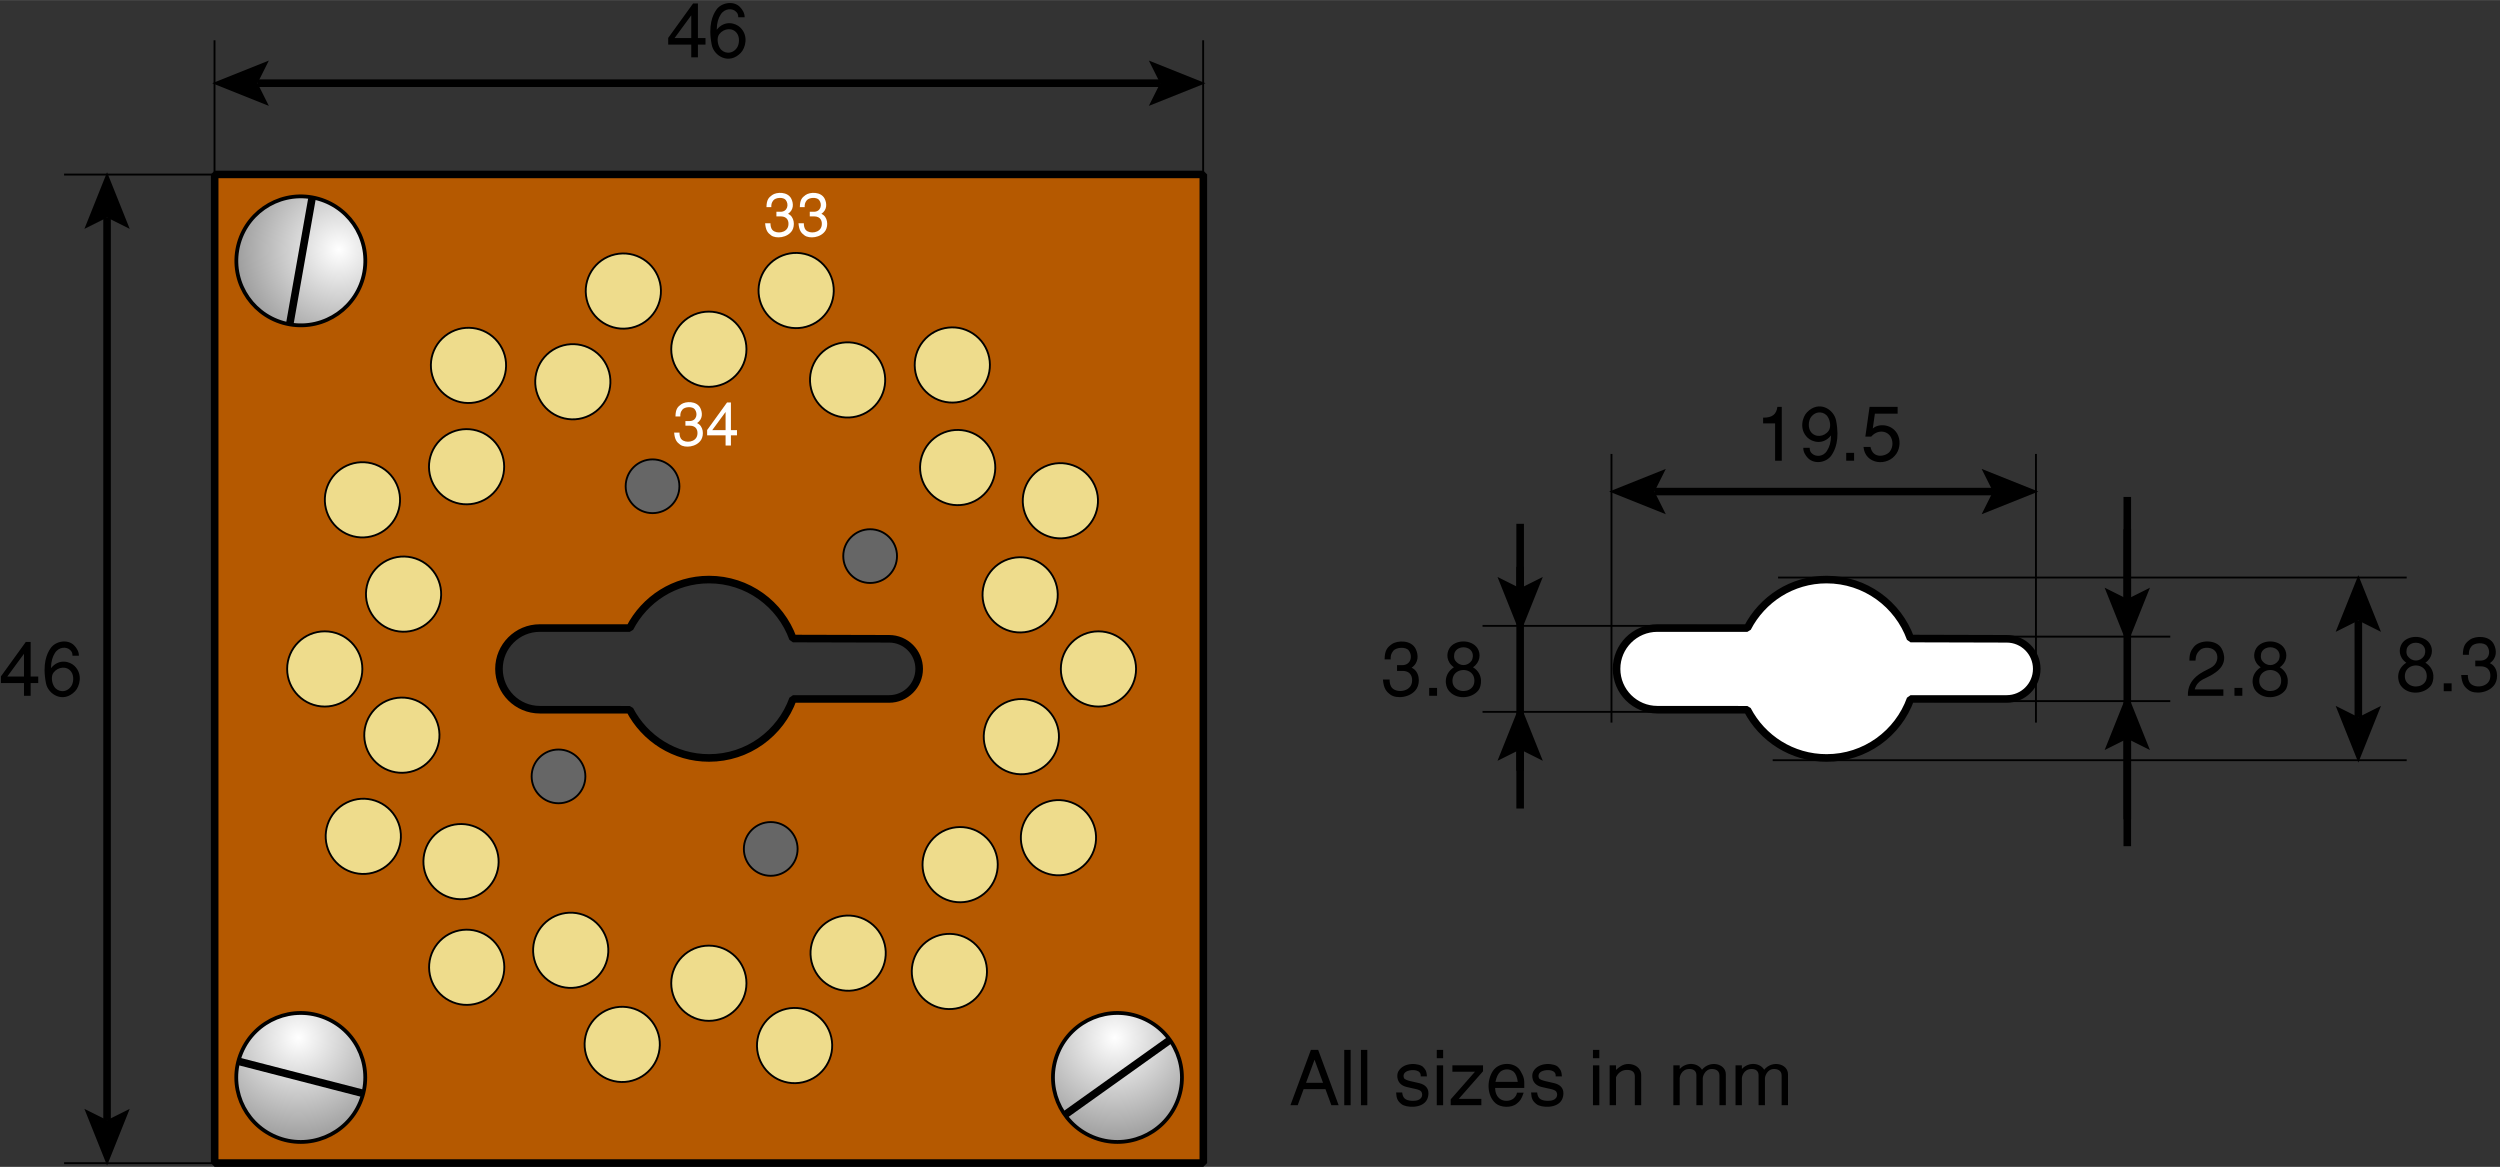 <?xml version="1.0" encoding="ISO-8859-1" standalone="yes"?>
<!DOCTYPE svg PUBLIC "-//W3C//DTD SVG 20010904//EN"
  "http://www.w3.org/TR/2001/REC-SVG-20010904/DTD/svg10.dtd">
<svg width="11.631cm" height="5.429cm" viewBox="1955.984 2247.352 1648.516 769.414" version="1.0"
    xmlns="http://www.w3.org/2000/svg"
    xmlns:xlink="http://www.w3.org/1999/xlink">
<rect x="1955.984" y="2247.352" width="1648.516" height="769.414" fill="#333333" stroke="none"/>
<desc>
  Exported by the ArtWorks SVGExport module.
  Source document: SCSI::Develop.$.Develop.Web.!WebXpress.^.Input.cm.Pages.crypto.enigma.g111.artwork.g111_socket
</desc>
<g transform="matrix(1 0 0 -1 0 5264.117)" stroke-miterlimit="16" fill-rule="evenodd" clip-rule="evenodd" stroke-linejoin="bevel" stroke-linecap="butt">
<path d="M2478.859 2595.742 2542.258 2595.57 C2553.219 2595.57 2562.094 2586.695 2562.094 2575.734 2562.094 2564.773 2553.219 2555.898 2542.258 2555.898 L2478.883 2555.898 C2470.727 2533.211 2449.008 2517 2423.508 2517 2400.766 2517 2381.039 2529.898 2371.242 2548.773 L2311.938 2548.812 C2297.062 2548.812 2285.016 2560.859 2285.016 2575.734 2285.016 2590.609 2297.062 2602.656 2311.938 2602.656 L2371.281 2602.656 C2381.039 2621.625 2400.703 2634.625 2423.508 2634.625 2448.992 2634.625 2470.688 2618.414 2478.859 2595.742 Z M2097.539 2249.852 2097.539 2901.773 2749.469 2901.773 2749.469 2249.852 2097.539 2249.852 Z" stroke="#000000" stroke-width="5" stroke-linejoin="miter" fill="#b55900"/>
<defs>
<radialGradient id="_Fill0" gradientUnits="userSpaceOnUse" cx="2179.508" cy="2852.227" r="71.336" spreadMethod="pad">
<stop offset="0" stop-color="#ffffff"/>
<stop offset="1" stop-color="#999999"/>
</radialGradient>
</defs>
<path d="M2161.773 2886.648 C2184.898 2882.555 2200.32 2860.492 2196.219 2837.367 2192.125 2814.242 2170.062 2798.82 2146.938 2802.922 2123.812 2807.023 2108.398 2829.078 2112.492 2852.211 2116.594 2875.328 2138.656 2890.75 2161.773 2886.648 Z" stroke="#000000" stroke-width="2.5" stroke-linejoin="miter" fill="url(#_Fill0)"/>
<path d="M2161.859 2886.688 2147.023 2802.961" stroke="#000000" stroke-width="5" stroke-linejoin="miter" fill="none"/>
<defs>
<radialGradient id="_Fill1" gradientUnits="userSpaceOnUse" gradientTransform="rotate(22.779 2154.312 2306.312)" cx="2152.602" cy="2332.484" r="71.328" spreadMethod="pad">
<stop offset="0" stop-color="#ffffff"/>
<stop offset="1" stop-color="#999999"/>
</radialGradient>
</defs>
<circle transform="rotate(-22.779 2154.312 2306.312)" cx="2154.312" cy="2306.312" r="42.516" stroke="#000000" stroke-width="2.5" stroke-linejoin="miter" fill="url(#_Fill1)"/>
<path d="M2113.148 2316.984 2195.492 2295.758" stroke="#000000" stroke-width="5" stroke-linejoin="miter" fill="none"/>
<defs>
<radialGradient id="_Fill2" gradientUnits="userSpaceOnUse" gradientTransform="rotate(22.779 2692.844 2306.312)" cx="2691.133" cy="2332.484" r="71.328" spreadMethod="pad">
<stop offset="0" stop-color="#ffffff"/>
<stop offset="1" stop-color="#999999"/>
</radialGradient>
</defs>
<circle transform="rotate(-22.779 2692.844 2306.312)" cx="2692.844" cy="2306.312" r="42.516" stroke="#000000" stroke-width="2.5" stroke-linejoin="miter" fill="url(#_Fill2)"/>
<path d="M2658.203 2281.664 2727.422 2331.047" stroke="#000000" stroke-width="5" stroke-linejoin="miter" fill="none"/>
<g>
<circle cx="2423.406" cy="2786.516" r="24.797" stroke="#000000" stroke-width="1.25" stroke-linejoin="miter" fill="#eedc8c"/>
<circle cx="2423.406" cy="2368.445" r="24.797" stroke="#000000" stroke-width="1.25" stroke-linejoin="miter" fill="#eedc8c"/>
<path d="M2655.508 2575.68 C2655.516 2589.375 2666.617 2600.477 2680.312 2600.477 2694.008 2600.477 2705.102 2589.375 2705.109 2575.68 2705.102 2561.984 2694 2550.883 2680.312 2550.883 2666.617 2550.883 2655.516 2561.984 2655.508 2575.68 Z" stroke="#000000" stroke-width="1.25" stroke-linejoin="miter" fill="#eedc8c"/>
<path d="M2145.336 2575.688 C2145.328 2589.383 2156.438 2600.484 2170.133 2600.484 2183.828 2600.484 2194.93 2589.383 2194.922 2575.688 2194.93 2561.984 2183.828 2550.883 2170.133 2550.891 2156.438 2550.891 2145.328 2561.992 2145.336 2575.688 Z" stroke="#000000" stroke-width="1.25" stroke-linejoin="miter" fill="#eedc8c"/>
<circle transform="rotate(-25.895 2514.898 2766.266)" cx="2514.898" cy="2766.266" r="24.789" stroke="#000000" stroke-width="1.25" stroke-linejoin="miter" fill="#eedc8c"/>
<circle transform="rotate(-25.891 2332.32 2390.164)" cx="2332.32" cy="2390.164" r="24.797" stroke="#000000" stroke-width="1.25" stroke-linejoin="miter" fill="#eedc8c"/>
<path d="M2631.625 2475.234 C2637.609 2487.555 2652.445 2492.695 2664.766 2486.711 2677.086 2480.734 2682.219 2465.898 2676.242 2453.578 2670.258 2441.258 2655.422 2436.117 2643.109 2442.094 2630.789 2448.078 2625.648 2462.914 2631.625 2475.234 Z" stroke="#000000" stroke-width="1.25" stroke-linejoin="miter" fill="#eedc8c"/>
<path d="M2172.68 2698.039 C2178.648 2710.359 2193.492 2715.5 2205.812 2709.516 2218.133 2703.539 2223.273 2688.703 2217.281 2676.383 2211.305 2664.055 2196.469 2658.914 2184.156 2664.906 2171.836 2670.883 2166.688 2685.719 2172.68 2698.039 Z" stroke="#000000" stroke-width="1.25" stroke-linejoin="miter" fill="#eedc8c"/>
<path d="M2572.078 2727.922 C2582.797 2736.43 2598.398 2734.641 2606.906 2723.906 2615.422 2713.18 2613.625 2697.586 2602.898 2689.07 2592.172 2680.555 2576.57 2682.352 2568.062 2693.086 2559.547 2703.812 2561.344 2719.406 2572.078 2727.922 Z" stroke="#000000" stroke-width="1.25" stroke-linejoin="miter" fill="#eedc8c"/>
<circle transform="rotate(-51.569 2259.984 2448.625)" cx="2259.984" cy="2448.625" r="24.797" stroke="#000000" stroke-width="1.25" stroke-linejoin="miter" fill="#eedc8c"/>
<path d="M2566.594 2395.625 C2577.328 2404.133 2592.93 2402.344 2601.438 2391.609 2609.953 2380.883 2608.148 2365.289 2597.43 2356.773 2586.695 2348.266 2571.094 2350.055 2562.586 2360.781 2554.078 2371.508 2555.875 2387.109 2566.594 2395.625 Z" stroke="#000000" stroke-width="1.25" stroke-linejoin="miter" fill="#eedc8c"/>
<path d="M2249.492 2795.273 C2260.211 2803.789 2275.812 2801.992 2284.328 2791.266 2292.844 2780.539 2291.047 2764.938 2280.305 2756.43 2269.578 2747.906 2253.984 2749.703 2245.484 2760.438 2236.969 2771.164 2238.758 2786.766 2249.492 2795.273 Z" stroke="#000000" stroke-width="1.25" stroke-linejoin="miter" fill="#eedc8c"/>
<path d="M2623.195 2648.727 C2636.539 2651.758 2649.828 2643.398 2652.852 2630.039 2655.891 2616.68 2647.523 2603.398 2634.164 2600.367 2620.812 2597.336 2607.523 2605.703 2604.5 2619.062 2601.461 2632.414 2609.828 2645.695 2623.195 2648.727 Z" stroke="#000000" stroke-width="1.25" stroke-linejoin="miter" fill="#eedc8c"/>
<path d="M2215.492 2556.188 C2228.852 2559.219 2242.133 2550.852 2245.156 2537.492 2248.195 2524.133 2239.828 2510.859 2226.477 2507.828 2213.109 2504.797 2199.828 2513.164 2196.797 2526.516 2193.766 2539.875 2202.141 2553.156 2215.492 2556.188 Z" stroke="#000000" stroke-width="1.25" stroke-linejoin="miter" fill="#eedc8c"/>
<path d="M2474.445 2351.539 C2487.805 2354.562 2501.094 2346.195 2504.117 2332.836 2507.156 2319.484 2498.781 2306.203 2485.43 2303.164 2472.07 2300.141 2458.781 2308.508 2455.758 2321.859 2452.727 2335.211 2461.102 2348.5 2474.445 2351.539 Z" stroke="#000000" stroke-width="1.25" stroke-linejoin="miter" fill="#eedc8c"/>
<path d="M2361.531 2849.047 C2374.875 2852.086 2388.164 2843.711 2391.195 2830.359 2394.234 2817.008 2385.859 2803.719 2372.492 2800.695 2359.141 2797.656 2345.859 2806.023 2342.836 2819.375 2339.805 2832.734 2348.172 2846.023 2361.531 2849.047 Z" stroke="#000000" stroke-width="1.25" stroke-linejoin="miter" fill="#eedc8c"/>
<path d="M2635.047 2555.195 C2648.383 2552.117 2656.711 2538.812 2653.625 2525.469 2650.547 2512.117 2637.234 2503.797 2623.891 2506.875 2610.547 2509.953 2602.219 2523.266 2605.312 2536.609 2608.383 2549.961 2621.688 2558.281 2635.047 2555.195 Z" stroke="#000000" stroke-width="1.25" stroke-linejoin="miter" fill="#eedc8c"/>
<circle transform="rotate(-102.992 2222.094 2625.023)" cx="2222.094" cy="2625.023" r="24.789" stroke="#000000" stroke-width="1.25" stroke-linejoin="miter" fill="#eedc8c"/>
<circle transform="rotate(-102.99 2366.273 2328.109)" cx="2366.273" cy="2328.109" r="24.797" stroke="#000000" stroke-width="1.25" stroke-linejoin="miter" fill="#eedc8c"/>
<path d="M2486.547 2849.375 C2499.883 2846.312 2508.211 2832.992 2505.133 2819.648 2502.062 2806.305 2488.742 2797.984 2475.391 2801.07 2462.047 2804.141 2453.727 2817.453 2456.812 2830.789 2459.891 2844.141 2473.203 2852.469 2486.547 2849.375 Z" stroke="#000000" stroke-width="1.25" stroke-linejoin="miter" fill="#eedc8c"/>
<path d="M2604.68 2465.93 C2615.328 2457.336 2617.016 2441.727 2608.414 2431.07 2599.812 2420.406 2584.203 2418.734 2573.547 2427.328 2562.883 2435.922 2561.203 2451.531 2569.812 2462.188 2578.406 2472.859 2594.008 2474.539 2604.68 2465.93 Z" stroke="#000000" stroke-width="1.25" stroke-linejoin="miter" fill="#eedc8c"/>
<circle transform="rotate(-128.88 2263.648 2709.031)" cx="2263.648" cy="2709.031" r="24.789" stroke="#000000" stroke-width="1.25" stroke-linejoin="miter" fill="#eedc8c"/>
<path d="M2279.297 2398.281 C2289.961 2389.672 2291.633 2374.062 2283.031 2363.398 2274.445 2352.734 2258.836 2351.07 2248.164 2359.664 2237.508 2368.266 2235.828 2383.875 2244.43 2394.523 2253.023 2405.188 2268.641 2406.859 2279.297 2398.281 Z" stroke="#000000" stroke-width="1.25" stroke-linejoin="miter" fill="#eedc8c"/>
<path d="M2599.508 2795.422 C2610.172 2786.844 2611.844 2771.219 2603.25 2760.562 2594.664 2749.898 2579.047 2748.227 2568.383 2756.828 2557.719 2765.422 2556.047 2781.031 2564.641 2791.68 2573.242 2802.344 2588.852 2804.023 2599.508 2795.422 Z" stroke="#000000" stroke-width="1.25" stroke-linejoin="miter" fill="#eedc8c"/>
<path d="M2537.711 2398.789 C2543.508 2386.391 2538.172 2371.625 2525.766 2365.836 2513.359 2360.016 2498.594 2365.367 2492.797 2377.766 2486.984 2390.164 2492.32 2404.93 2504.734 2410.727 2517.141 2416.547 2531.898 2411.203 2537.711 2398.789 Z" stroke="#000000" stroke-width="1.25" stroke-linejoin="miter" fill="#eedc8c"/>
<circle transform="rotate(-153.641 2333.703 2765.062)" cx="2333.703" cy="2765.062" r="24.789" stroke="#000000" stroke-width="1.25" stroke-linejoin="miter" fill="#eedc8c"/>
<path d="M2217.766 2476.328 C2223.844 2464.047 2218.82 2449.172 2206.547 2443.086 2194.281 2437 2179.406 2442.031 2173.32 2454.305 2167.242 2466.578 2172.258 2481.453 2184.523 2487.523 2196.797 2493.602 2211.68 2488.586 2217.766 2476.328 Z" stroke="#000000" stroke-width="1.25" stroke-linejoin="miter" fill="#eedc8c"/>
<circle transform="rotate(-154.892 2655.203 2686.594)" cx="2655.203" cy="2686.594" r="24.797" stroke="#000000" stroke-width="1.25" stroke-linejoin="miter" fill="#eedc8c"/>
</g>
<circle cx="2386.273" cy="2696.156" r="17.719" stroke="#000000" stroke-width="1.25" stroke-linejoin="miter" fill="#666666"/>
<circle cx="2529.758" cy="2650.094" r="17.719" stroke="#000000" stroke-width="1.25" stroke-linejoin="miter" fill="#666666"/>
<circle cx="2464.211" cy="2457.008" r="17.719" stroke="#000000" stroke-width="1.25" stroke-linejoin="miter" fill="#666666"/>
<circle cx="2324.266" cy="2504.836" r="17.719" stroke="#000000" stroke-width="1.25" stroke-linejoin="miter" fill="#666666"/>
<g>
<path d="M2400.516 2731.555 C2400.914 2726.914 2402.195 2725.234 2404.516 2723.555 2407.555 2721.312 2415.234 2721.797 2418.359 2726.836 2420.273 2730.039 2419.875 2735.953 2415.633 2737.797 2419.477 2740.438 2419.312 2744.594 2417.797 2747.719 2415.398 2752.594 2408.039 2752.273 2405.156 2750.195 2402.836 2748.516 2401.477 2747.078 2401.398 2742.195 L2404.594 2742.195 C2404.516 2743.875 2404.758 2745.234 2405.953 2746.68 2407.555 2748.68 2412.594 2748.914 2414.117 2746.914 2416.359 2744.039 2415.312 2739.156 2410.68 2739.156 L2407.953 2739.156 2407.953 2736.117 2410.758 2736.117 C2415.477 2736.117 2416.273 2732.594 2415.797 2729.953 2414.914 2725.078 2408.039 2724.438 2405.477 2727 2404.273 2728.195 2404.039 2730.039 2404.039 2731.555 L2400.516 2731.555 Z" fill="#ffffff"/>
<path d="M2435.398 2751.398 2437.953 2751.398 2437.953 2733.156 2441.953 2733.156 2441.953 2729.719 2437.953 2729.719 2437.953 2723 2434.438 2723 2434.438 2729.719 2422.273 2729.719 2422.273 2733.234 2435.398 2751.398 Z M2434.438 2745.156 2434.438 2733.156 2425.633 2733.156 2434.438 2745.156 Z" fill="#ffffff"/>
<path d="M2460.516 2869.555 C2460.914 2864.914 2462.195 2863.234 2464.516 2861.555 2467.555 2859.312 2475.234 2859.797 2478.359 2864.836 2480.273 2868.039 2479.875 2873.953 2475.633 2875.797 2479.477 2878.438 2479.312 2882.594 2477.797 2885.719 2475.398 2890.594 2468.039 2890.273 2465.156 2888.195 2462.836 2886.516 2461.477 2885.078 2461.398 2880.195 L2464.594 2880.195 C2464.516 2881.875 2464.758 2883.234 2465.953 2884.68 2467.555 2886.68 2472.594 2886.914 2474.117 2884.914 2476.359 2882.039 2475.312 2877.156 2470.68 2877.156 L2467.953 2877.156 2467.953 2874.117 2470.758 2874.117 C2475.477 2874.117 2476.273 2870.594 2475.797 2867.953 2474.914 2863.078 2468.039 2862.438 2465.477 2865 2464.273 2866.195 2464.039 2868.039 2464.039 2869.555 L2460.516 2869.555 Z" fill="#ffffff"/>
<path d="M2482.516 2869.555 C2482.914 2864.914 2484.195 2863.234 2486.516 2861.555 2489.555 2859.312 2497.234 2859.797 2500.359 2864.836 2502.273 2868.039 2501.875 2873.953 2497.633 2875.797 2501.477 2878.438 2501.312 2882.594 2499.797 2885.719 2497.398 2890.594 2490.039 2890.273 2487.156 2888.195 2484.836 2886.516 2483.477 2885.078 2483.398 2880.195 L2486.594 2880.195 C2486.516 2881.875 2486.758 2883.234 2487.953 2884.68 2489.555 2886.68 2494.594 2886.914 2496.117 2884.914 2498.359 2882.039 2497.312 2877.156 2492.68 2877.156 L2489.953 2877.156 2489.953 2874.117 2492.758 2874.117 C2497.477 2874.117 2498.273 2870.594 2497.797 2867.953 2496.914 2863.078 2490.039 2862.438 2487.477 2865 2486.273 2866.195 2486.039 2868.039 2486.039 2869.555 L2482.516 2869.555 Z" fill="#ffffff"/>
</g>
<path d="M1991.234 2728.047" stroke="#000000" stroke-width="2.5" stroke-linejoin="miter" fill="none"/>
<path d="M3215.797 2595.742 3279.195 2595.57 C3290.156 2595.57 3299.031 2586.695 3299.031 2575.734 3299.031 2564.773 3290.156 2555.898 3279.195 2555.898 L3215.82 2555.898 C3207.664 2533.211 3185.945 2517 3160.445 2517 3137.703 2517 3117.977 2529.898 3108.18 2548.773 L3048.875 2548.812 C3034 2548.812 3021.953 2560.859 3021.953 2575.734 3021.953 2590.609 3034 2602.656 3048.875 2602.656 L3108.219 2602.656 C3117.977 2621.625 3137.641 2634.625 3160.445 2634.625 3185.93 2634.625 3207.625 2618.414 3215.797 2595.742 Z" stroke="#000000" stroke-width="5" stroke-linejoin="miter" fill="#ffffff"/>
<g>
<path d="M2815.594 2298.594 2811.695 2288 2806.898 2288 2820.398 2324.5 2825.195 2324.5 2838.695 2288 2833.898 2288 2830 2298.594 2815.594 2298.594 Z M2828.398 2302.797 2822.797 2318 2817.195 2302.797 2828.398 2302.797 Z" fill="#000000"/>
<path d="M2842.398 2324.5 2842.398 2288 2846.594 2288 2846.594 2324.5 2842.398 2324.5 Z" fill="#000000"/>
<path d="M2853.398 2324.5 2853.398 2288 2857.594 2288 2857.594 2324.5 2853.398 2324.5 Z" fill="#000000"/>
<path d="M2892.797 2307 C2893.297 2311.594 2887.195 2311.695 2884.195 2310.594 2881.5 2309.594 2881.094 2307.5 2881.797 2305.898 2882.5 2304.195 2888.797 2303.398 2892.094 2302.5 2899.797 2300.5 2898 2293.797 2897 2291.797 2893.898 2285.492 2883 2286.398 2880.195 2288.695 2877.594 2290.695 2876.797 2292.398 2876.594 2296.398 L2880.594 2296.398 C2881 2293.094 2882.195 2291.094 2887.297 2290.898 2893.797 2290.695 2894.5 2294.695 2893.297 2296.797 2892.297 2298.594 2888.297 2298.797 2883.297 2300.094 2876.695 2301.797 2876.797 2308 2878 2310.195 2881.797 2317.094 2892.5 2315.594 2894.5 2313.094 2895.695 2311.695 2896.695 2311 2896.898 2307 L2892.797 2307 Z" fill="#000000"/>
<path d="M2903.398 2324.5 2903.398 2319 2907.594 2319 2907.594 2324.5 2903.398 2324.5 Z M2903.398 2288 2907.594 2288 2907.594 2314.297 2903.398 2314.297 2903.398 2288 Z" fill="#000000"/>
<path d="M2913.695 2310.094 2913.695 2314.297 2933.898 2314.297 2933.898 2310.398 2917.898 2292.195 2932.797 2292.195 2932.797 2288 2912.594 2288 2912.594 2291.898 2928.594 2310.094 2913.695 2310.094 Z" fill="#000000"/>
<path d="M2956.297 2296.297 C2956.094 2294.797 2955.297 2293.594 2954 2292.398 2951.594 2290.5 2947.398 2290.297 2944.797 2292.398 2943.398 2293.5 2941.898 2295.797 2941.898 2299.398 L2961.094 2299.398 C2961.297 2305.594 2960.797 2306.695 2958.594 2310.594 2955.094 2316.797 2944.5 2316.797 2940.398 2310.594 2936.195 2304.297 2936.5 2294.094 2942.297 2289.195 2945.5 2286.492 2952.5 2285.992 2956.195 2289.094 2958.297 2290.797 2959.297 2292 2960.695 2296.297 L2956.297 2296.297 Z M2954.094 2310.094 C2951.594 2312.195 2947.695 2312.094 2945.297 2310.094 2943.695 2308.5 2942.898 2306.898 2942.094 2303.398 L2956.797 2303.398 C2956.398 2306.594 2955.5 2308.797 2954.094 2310.094 Z" fill="#000000"/>
<path d="M2981.797 2307 C2982.297 2311.594 2976.195 2311.695 2973.195 2310.594 2970.5 2309.594 2970.094 2307.5 2970.797 2305.898 2971.5 2304.195 2977.797 2303.398 2981.094 2302.5 2988.797 2300.5 2987 2293.797 2986 2291.797 2982.898 2285.492 2972 2286.398 2969.195 2288.695 2966.594 2290.695 2965.797 2292.398 2965.594 2296.398 L2969.594 2296.398 C2970 2293.094 2971.195 2291.094 2976.297 2290.898 2982.797 2290.695 2983.5 2294.695 2982.297 2296.797 2981.297 2298.594 2977.297 2298.797 2972.297 2300.094 2965.695 2301.797 2965.797 2308 2967 2310.195 2970.797 2317.094 2981.5 2315.594 2983.5 2313.094 2984.695 2311.695 2985.695 2311 2985.898 2307 L2981.797 2307 Z" fill="#000000"/>
<path d="M3006.398 2324.5 3006.398 2319 3010.594 2319 3010.594 2324.5 3006.398 2324.5 Z M3006.398 2288 3010.594 2288 3010.594 2314.297 3006.398 2314.297 3006.398 2288 Z" fill="#000000"/>
<path d="M3021.594 2311.297 C3023.297 2312.898 3026.094 2315.297 3029.797 2315.195 3033.797 2315.195 3038.195 2312.797 3038.195 2307.797 L3038.195 2288 3034 2288 3034 2307 C3034 2309.797 3032.297 2311.297 3028.898 2311.297 3023.297 2311.297 3021.594 2306.398 3021.594 2306.398 L3021.594 2288 3017.398 2288 3017.398 2314.297 3021.594 2314.297 3021.594 2311.297 Z" fill="#000000"/>
<path d="M3063.594 2306 3063.594 2288 3059.398 2288 3059.398 2314.297 3063.594 2314.297 3063.594 2311.898 C3068 2316.695 3075.5 2316.094 3078.297 2311.398 3083.5 2317.898 3094 2315.5 3094 2308.398 L3094 2288 3089.797 2288 3089.797 2307.594 C3089.797 2311.094 3086.898 2311.898 3084.797 2311.898 3080.094 2311.898 3078.797 2306.695 3078.797 2306 L3078.797 2288 3074.594 2288 3074.594 2307.797 C3074.594 2310.5 3072.797 2311.898 3070 2311.898 3064.594 2311.898 3063.594 2306.594 3063.594 2306 Z" fill="#000000"/>
<path d="M3104.594 2306 3104.594 2288 3100.398 2288 3100.398 2314.297 3104.594 2314.297 3104.594 2311.898 C3109 2316.695 3116.5 2316.094 3119.297 2311.398 3124.5 2317.898 3135 2315.5 3135 2308.398 L3135 2288 3130.797 2288 3130.797 2307.594 C3130.797 2311.094 3127.898 2311.898 3125.797 2311.898 3121.094 2311.898 3119.797 2306.695 3119.797 2306 L3119.797 2288 3115.594 2288 3115.594 2307.797 C3115.594 2310.5 3113.797 2311.898 3111 2311.898 3105.594 2311.898 3104.594 2306.594 3104.594 2306 Z" fill="#000000"/>
</g>
</g>
<g transform="matrix(1 0 0 -1 0 5264.117)" stroke-miterlimit="16" fill-rule="evenodd" clip-rule="evenodd" stroke-linejoin="bevel" stroke-linecap="butt">
<path d="M2097.438 2990.266 2097.438 2891.062" stroke="#000000" stroke-width="1.25" stroke-linejoin="miter" fill="none"/>
<path d="M2749.344 2990.266 2749.344 2891.062" stroke="#000000" stroke-width="1.25" stroke-linejoin="miter" fill="none"/>
<path d="M2125.789 2961.922 2721.008 2961.922" stroke="#000000" stroke-width="5" stroke-linejoin="miter" fill="none"/>
<path transform="matrix(-0.083 0 0 -0.083 2125.789 2961.922)" stroke="none" fill="#000000" d="M-90 -180 360 0 -90 180 0 0 -90 -180 Z"/>
<path transform="matrix(0.083 0 0 0.083 2721.008 2961.922)" stroke="none" fill="#000000" d="M-90 -180 360 0 -90 180 0 0 -90 -180 Z"/>
<g>
<path d="M2413 3014.5 2416.195 3014.5 2416.195 2991.695 2421.195 2991.695 2421.195 2987.398 2416.195 2987.398 2416.195 2979 2411.797 2979 2411.797 2987.398 2396.594 2987.398 2396.594 2991.797 2413 3014.5 Z M2411.797 3006.695 2411.797 2991.695 2400.797 2991.695 2411.797 3006.695 Z" fill="#000000"/>
<path d="M2425.297 2987.297 C2422.797 3000.094 2425.898 3006.797 2428.297 3010.297 2431.594 3015.195 2439.797 3016.5 2443.898 3012.195 2445.695 3010.398 2447.094 3007.898 2447 3005.398 L2442.797 3005.398 C2442.797 3007.398 2442.195 3008.297 2441.195 3009.195 2439 3011.398 2433.898 3011.5 2431.195 3007.195 2429.695 3004.797 2428.695 3002 2428.594 2997.195 2433.898 3003.797 2441.094 3001.594 2444.094 2998.695 2449.898 2993.094 2447.398 2985 2444.5 2982 2436.695 2973.797 2426.695 2979.898 2425.297 2987.297 Z M2441.797 2985.094 C2438.5 2980.594 2432.898 2981.5 2430.695 2985.094 2429.094 2987.594 2428.5 2992 2430.297 2994.297 2433.297 2998.195 2439.094 2998.797 2441.898 2994.898 2443.898 2992.297 2443.594 2987.5 2441.797 2985.094 Z" fill="#000000"/>
</g>
<path d="M1998.234 2901.695 2125.781 2901.688" stroke="#000000" stroke-width="1.25" stroke-linejoin="miter" fill="none"/>
<path d="M1998.234 2249.789 2118.695 2249.781" stroke="#000000" stroke-width="1.25" stroke-linejoin="miter" fill="none"/>
<path d="M2026.578 2278.133 2026.578 2873.344" stroke="#000000" stroke-width="5" stroke-linejoin="miter" fill="none"/>
<path transform="matrix(0 -0.083 0.083 0 2026.578 2278.133)" stroke="none" fill="#000000" d="M-90 -180 360 0 -90 180 0 0 -90 -180 Z"/>
<path transform="matrix(0 0.083 -0.083 0 2026.578 2873.344)" stroke="none" fill="#000000" d="M-90 -180 360 0 -90 180 0 0 -90 -180 Z"/>
<g>
<path d="M1973 2593.5 1976.195 2593.5 1976.195 2570.695 1981.195 2570.695 1981.195 2566.398 1976.195 2566.398 1976.195 2558 1971.797 2558 1971.797 2566.398 1956.594 2566.398 1956.594 2570.797 1973 2593.5 Z M1971.797 2585.695 1971.797 2570.695 1960.797 2570.695 1971.797 2585.695 Z" fill="#000000"/>
<path d="M1986.297 2566.297 C1983.797 2579.094 1986.898 2585.797 1989.297 2589.297 1992.594 2594.195 2000.797 2595.5 2004.898 2591.195 2006.695 2589.398 2008.094 2586.898 2008 2584.398 L2003.797 2584.398 C2003.797 2586.398 2003.195 2587.297 2002.195 2588.195 2000 2590.398 1994.898 2590.5 1992.195 2586.195 1990.695 2583.797 1989.695 2581 1989.594 2576.195 1994.898 2582.797 2002.094 2580.594 2005.094 2577.695 2010.898 2572.094 2008.398 2564 2005.5 2561 1997.695 2552.797 1987.695 2558.898 1986.297 2566.297 Z M2002.797 2564.094 C1999.5 2559.594 1993.898 2560.5 1991.695 2564.094 1990.094 2566.594 1989.5 2571 1991.297 2573.297 1994.297 2577.195 2000.094 2577.797 2002.898 2573.898 2004.898 2571.297 2004.594 2566.5 2002.797 2564.094 Z" fill="#000000"/>
</g>
<path d="M3018.609 2717.461 3018.609 2540.312" stroke="#000000" stroke-width="1.25" stroke-linejoin="miter" fill="none"/>
<path d="M3298.508 2717.461 3298.508 2540.312" stroke="#000000" stroke-width="1.25" stroke-linejoin="miter" fill="none"/>
<path d="M3046.953 2692.656 3270.164 2692.656" stroke="#000000" stroke-width="5" stroke-linejoin="miter" fill="none"/>
<path transform="matrix(-0.083 0 0 -0.083 3046.953 2692.656)" stroke="none" fill="#000000" d="M-90 -180 360 0 -90 180 0 0 -90 -180 Z"/>
<path transform="matrix(0.083 0 0 0.083 3270.164 2692.656)" stroke="none" fill="#000000" d="M-90 -180 360 0 -90 180 0 0 -90 -180 Z"/>
<g>
<path d="M3128 2748.5 C3127.398 2743.594 3124.594 2741.297 3118.594 2741.398 L3118.594 2737.594 3126.5 2737.594 3126.5 2713 3130.898 2713 3130.898 2748.5 3128 2748.5 Z" fill="#000000"/>
<path d="M3163.695 2716.594 C3166.094 2720.094 3169.195 2726.797 3166.695 2739.594 3165.195 2747 3155.398 2753.094 3147.5 2744.898 3144.594 2741.898 3142.094 2733.797 3147.898 2728.195 3150.898 2725.297 3158.195 2723.094 3163.398 2729.695 3163.297 2724.898 3162.297 2722.094 3160.797 2719.695 3158.297 2715.398 3153.195 2715.5 3150.898 2717.695 3149.898 2718.594 3149.297 2719.5 3149.297 2721.5 L3145.094 2721.5 C3145 2719 3146.398 2716.5 3148.195 2714.695 3152.5 2710.398 3160.398 2711.695 3163.695 2716.594 Z M3150.094 2732 C3153 2728.094 3158.797 2728.695 3161.695 2732.594 3163.5 2734.898 3162.898 2739.297 3161.297 2741.797 3159.195 2745.398 3153.594 2746.297 3150.195 2741.797 3148.398 2739.398 3148.094 2734.594 3150.094 2732 Z" fill="#000000"/>
<path d="M3173.398 2713 3173.398 2718.195 3178.594 2718.195 3178.594 2713 3173.398 2713 Z" fill="#000000"/>
<path d="M3189.398 2722.094 C3191 2713.898 3199.695 2715.797 3202.195 2719.094 3204.594 2722.297 3204.195 2726.5 3202.5 2729.094 3199.898 2733 3193.898 2733.5 3189.898 2728.898 L3186 2728.898 3188.797 2748.5 3207.297 2748.5 3207.297 2744 3192.297 2744 3190.898 2734.195 C3194.297 2737.5 3203 2737.594 3207 2730.898 3209.297 2726.898 3209 2721.5 3206.594 2717.797 3200.695 2708.695 3185.695 2710.594 3184.797 2722.094 L3189.398 2722.094 Z" fill="#000000"/>
</g>
<path d="M3128.445 2635.969 3542.969 2635.969" stroke="#000000" stroke-width="1.25" stroke-linejoin="miter" fill="none"/>
<path d="M3124.906 2515.508 3542.969 2515.508" stroke="#000000" stroke-width="1.25" stroke-linejoin="miter" fill="none"/>
<path d="M3511.086 2543.852 3511.086 2607.625" stroke="#000000" stroke-width="5" stroke-linejoin="miter" fill="none"/>
<path transform="matrix(0 -0.083 0.083 0 3511.086 2543.852)" stroke="none" fill="#000000" d="M-90 -180 360 0 -90 180 0 0 -90 -180 Z"/>
<path transform="matrix(0 0.083 -0.083 0 3511.086 2607.625)" stroke="none" fill="#000000" d="M-90 -180 360 0 -90 180 0 0 -90 -180 Z"/>
<g>
<path d="M3543.594 2584.195 C3542.594 2585.5 3542.5 2588.398 3543.5 2590.094 3545.898 2594 3552.297 2593.898 3554.5 2590.094 3555.797 2587.898 3555 2585 3554.398 2584.195 3551.898 2580.5 3546.695 2580 3543.594 2584.195 Z M3542.695 2579.797 C3537.594 2583.398 3537.594 2588.898 3539.797 2592.398 3543.5 2598.195 3554.195 2598.398 3558.195 2592.398 3560.695 2588.594 3560 2583 3555.297 2579.797 3562.695 2575.195 3560.695 2567 3559 2564.797 3554.594 2558.898 3543.797 2558.094 3539 2564.797 3537.094 2567.398 3535.398 2575 3542.695 2579.797 Z M3555.195 2574.797 C3556.5 2572.797 3556.594 2569.195 3555.195 2567.195 3552.695 2563.297 3545.797 2562.898 3542.797 2567.195 3541.398 2569.195 3541.398 2572.594 3542.797 2574.797 3545.594 2579.094 3552.594 2579 3555.195 2574.797 Z" fill="#000000"/>
<path d="M3567.398 2561 3567.398 2566.195 3572.594 2566.195 3572.594 2561 3567.398 2561 Z" fill="#000000"/>
<path d="M3578.898 2571.695 C3579.398 2565.898 3581 2563.797 3583.898 2561.695 3587.695 2558.898 3597.297 2559.492 3601.195 2565.797 3603.594 2569.797 3603.094 2577.195 3597.797 2579.5 3602.594 2582.797 3602.398 2588 3600.5 2591.898 3597.5 2598 3588.297 2597.594 3584.695 2595 3581.797 2592.898 3580.094 2591.094 3580 2585 L3584 2585 C3583.898 2587.094 3584.195 2588.797 3585.695 2590.594 3587.695 2593.094 3594 2593.398 3595.898 2590.898 3598.695 2587.297 3597.398 2581.195 3591.594 2581.195 L3588.195 2581.195 3588.195 2577.398 3591.695 2577.398 C3597.594 2577.398 3598.594 2573 3598 2569.695 3596.898 2563.594 3588.297 2562.797 3585.094 2566 3583.594 2567.5 3583.297 2569.797 3583.297 2571.695 L3578.898 2571.695 Z" fill="#000000"/>
</g>
<path d="M3231.195 2597 3387.078 2597" stroke="#000000" stroke-width="1.25" stroke-linejoin="miter" fill="none"/>
<path d="M3231.195 2554.484 3387.078 2554.484" stroke="#000000" stroke-width="1.25" stroke-linejoin="miter" fill="none"/>
<path d="M3358.734 2458.82 3358.734 2529.68" stroke="#000000" stroke-width="5" stroke-linejoin="miter" fill="none"/>
<path transform="matrix(0 0.083 -0.083 0 3358.734 2529.68)" stroke="none" fill="#000000" d="M-90 -180 360 0 -90 180 0 0 -90 -180 Z"/>
<path d="M3358.734 2667.859 3358.734 2476.539" stroke="#000000" stroke-width="5" stroke-linejoin="miter" fill="none"/>
<path d="M3358.734 2689.117 3358.734 2621.797" stroke="#000000" stroke-width="5" stroke-linejoin="miter" fill="none"/>
<path transform="matrix(0 -0.083 0.083 0 3358.734 2621.797)" stroke="none" fill="#000000" d="M-90 -180 360 0 -90 180 0 0 -90 -180 Z"/>
<g>
<path d="M3413.695 2576.398 C3409.094 2573.898 3398.297 2570.094 3398.695 2558 L3422.094 2558 3422.094 2562.195 3403.195 2562.195 C3405.195 2569.297 3411.195 2569.094 3416.797 2573.297 3424.594 2578.695 3423 2585.398 3420.898 2589.195 3417.594 2595.195 3406.398 2595.195 3402.5 2590.094 3400.695 2587.797 3399.695 2585.898 3399.695 2581.195 L3403.695 2581.195 C3403.898 2584.797 3404.797 2586.398 3406.695 2588.195 3408.797 2590.195 3415.297 2590.695 3417.5 2586.195 3418.898 2583.195 3418.094 2578.695 3413.695 2576.398 Z" fill="#000000"/>
<path d="M3429.398 2558 3429.398 2563.195 3434.594 2563.195 3434.594 2558 3429.398 2558 Z" fill="#000000"/>
<path d="M3447.594 2581.195 C3446.594 2582.5 3446.5 2585.398 3447.5 2587.094 3449.898 2591 3456.297 2590.898 3458.5 2587.094 3459.797 2584.898 3459 2582 3458.398 2581.195 3455.898 2577.5 3450.695 2577 3447.594 2581.195 Z M3446.695 2576.797 C3441.594 2580.398 3441.594 2585.898 3443.797 2589.398 3447.5 2595.195 3458.195 2595.398 3462.195 2589.398 3464.695 2585.594 3464 2580 3459.297 2576.797 3466.695 2572.195 3464.695 2564 3463 2561.797 3458.594 2555.898 3447.797 2555.094 3443 2561.797 3441.094 2564.398 3439.398 2572 3446.695 2576.797 Z M3459.195 2571.797 C3460.5 2569.797 3460.594 2566.195 3459.195 2564.195 3456.695 2560.297 3449.797 2559.898 3446.797 2564.195 3445.398 2566.195 3445.398 2569.594 3446.797 2571.797 3449.594 2576.094 3456.594 2576 3459.195 2571.797 Z" fill="#000000"/>
</g>
<path d="M2933.578 2604.086 3075.297 2604.086" stroke="#000000" stroke-width="1.25" stroke-linejoin="miter" fill="none"/>
<path d="M2933.578 2547.398 3075.297 2547.398" stroke="#000000" stroke-width="1.25" stroke-linejoin="miter" fill="none"/>
<path d="M2958.383 2643.062 2958.383 2508.43" stroke="#000000" stroke-width="5" stroke-linejoin="miter" fill="none"/>
<path d="M2958.383 2671.406 2958.383 2628.883" stroke="#000000" stroke-width="5" stroke-linejoin="miter" fill="none"/>
<path transform="matrix(0 -0.083 0.083 0 2958.383 2628.883)" stroke="none" fill="#000000" d="M-90 -180 360 0 -90 180 0 0 -90 -180 Z"/>
<g>
<path d="M2867.898 2568.695 C2868.398 2562.898 2870 2560.797 2872.898 2558.695 2876.695 2555.898 2886.297 2556.492 2890.195 2562.797 2892.594 2566.797 2892.094 2574.195 2886.797 2576.5 2891.594 2579.797 2891.398 2585 2889.5 2588.898 2886.5 2595 2877.297 2594.594 2873.695 2592 2870.797 2589.898 2869.094 2588.094 2869 2582 L2873 2582 C2872.898 2584.094 2873.195 2585.797 2874.695 2587.594 2876.695 2590.094 2883 2590.398 2884.898 2587.898 2887.695 2584.297 2886.398 2578.195 2880.594 2578.195 L2877.195 2578.195 2877.195 2574.398 2880.695 2574.398 C2886.594 2574.398 2887.594 2570 2887 2566.695 2885.898 2560.594 2877.297 2559.797 2874.094 2563 2872.594 2564.5 2872.297 2566.797 2872.297 2568.695 L2867.898 2568.695 Z" fill="#000000"/>
<path d="M2898.398 2558 2898.398 2563.195 2903.594 2563.195 2903.594 2558 2898.398 2558 Z" fill="#000000"/>
<path d="M2915.594 2581.195 C2914.594 2582.5 2914.5 2585.398 2915.5 2587.094 2917.898 2591 2924.297 2590.898 2926.5 2587.094 2927.797 2584.898 2927 2582 2926.398 2581.195 2923.898 2577.5 2918.695 2577 2915.594 2581.195 Z M2914.695 2576.797 C2909.594 2580.398 2909.594 2585.898 2911.797 2589.398 2915.5 2595.195 2926.195 2595.398 2930.195 2589.398 2932.695 2585.594 2932 2580 2927.297 2576.797 2934.695 2572.195 2932.695 2564 2931 2561.797 2926.594 2555.898 2915.797 2555.094 2911 2561.797 2909.094 2564.398 2907.398 2572 2914.695 2576.797 Z M2927.195 2571.797 C2928.5 2569.797 2928.594 2566.195 2927.195 2564.195 2924.695 2560.297 2917.797 2559.898 2914.797 2564.195 2913.398 2566.195 2913.398 2569.594 2914.797 2571.797 2917.594 2576.094 2924.594 2576 2927.195 2571.797 Z" fill="#000000"/>
</g>
<path d="M2958.383 2483.625 2958.383 2522.594" stroke="#000000" stroke-width="5" stroke-linejoin="miter" fill="none"/>
<path transform="matrix(0 0.083 -0.083 0 2958.383 2522.594)" stroke="none" fill="#000000" d="M-90 -180 360 0 -90 180 0 0 -90 -180 Z"/>
</g>
</svg>
